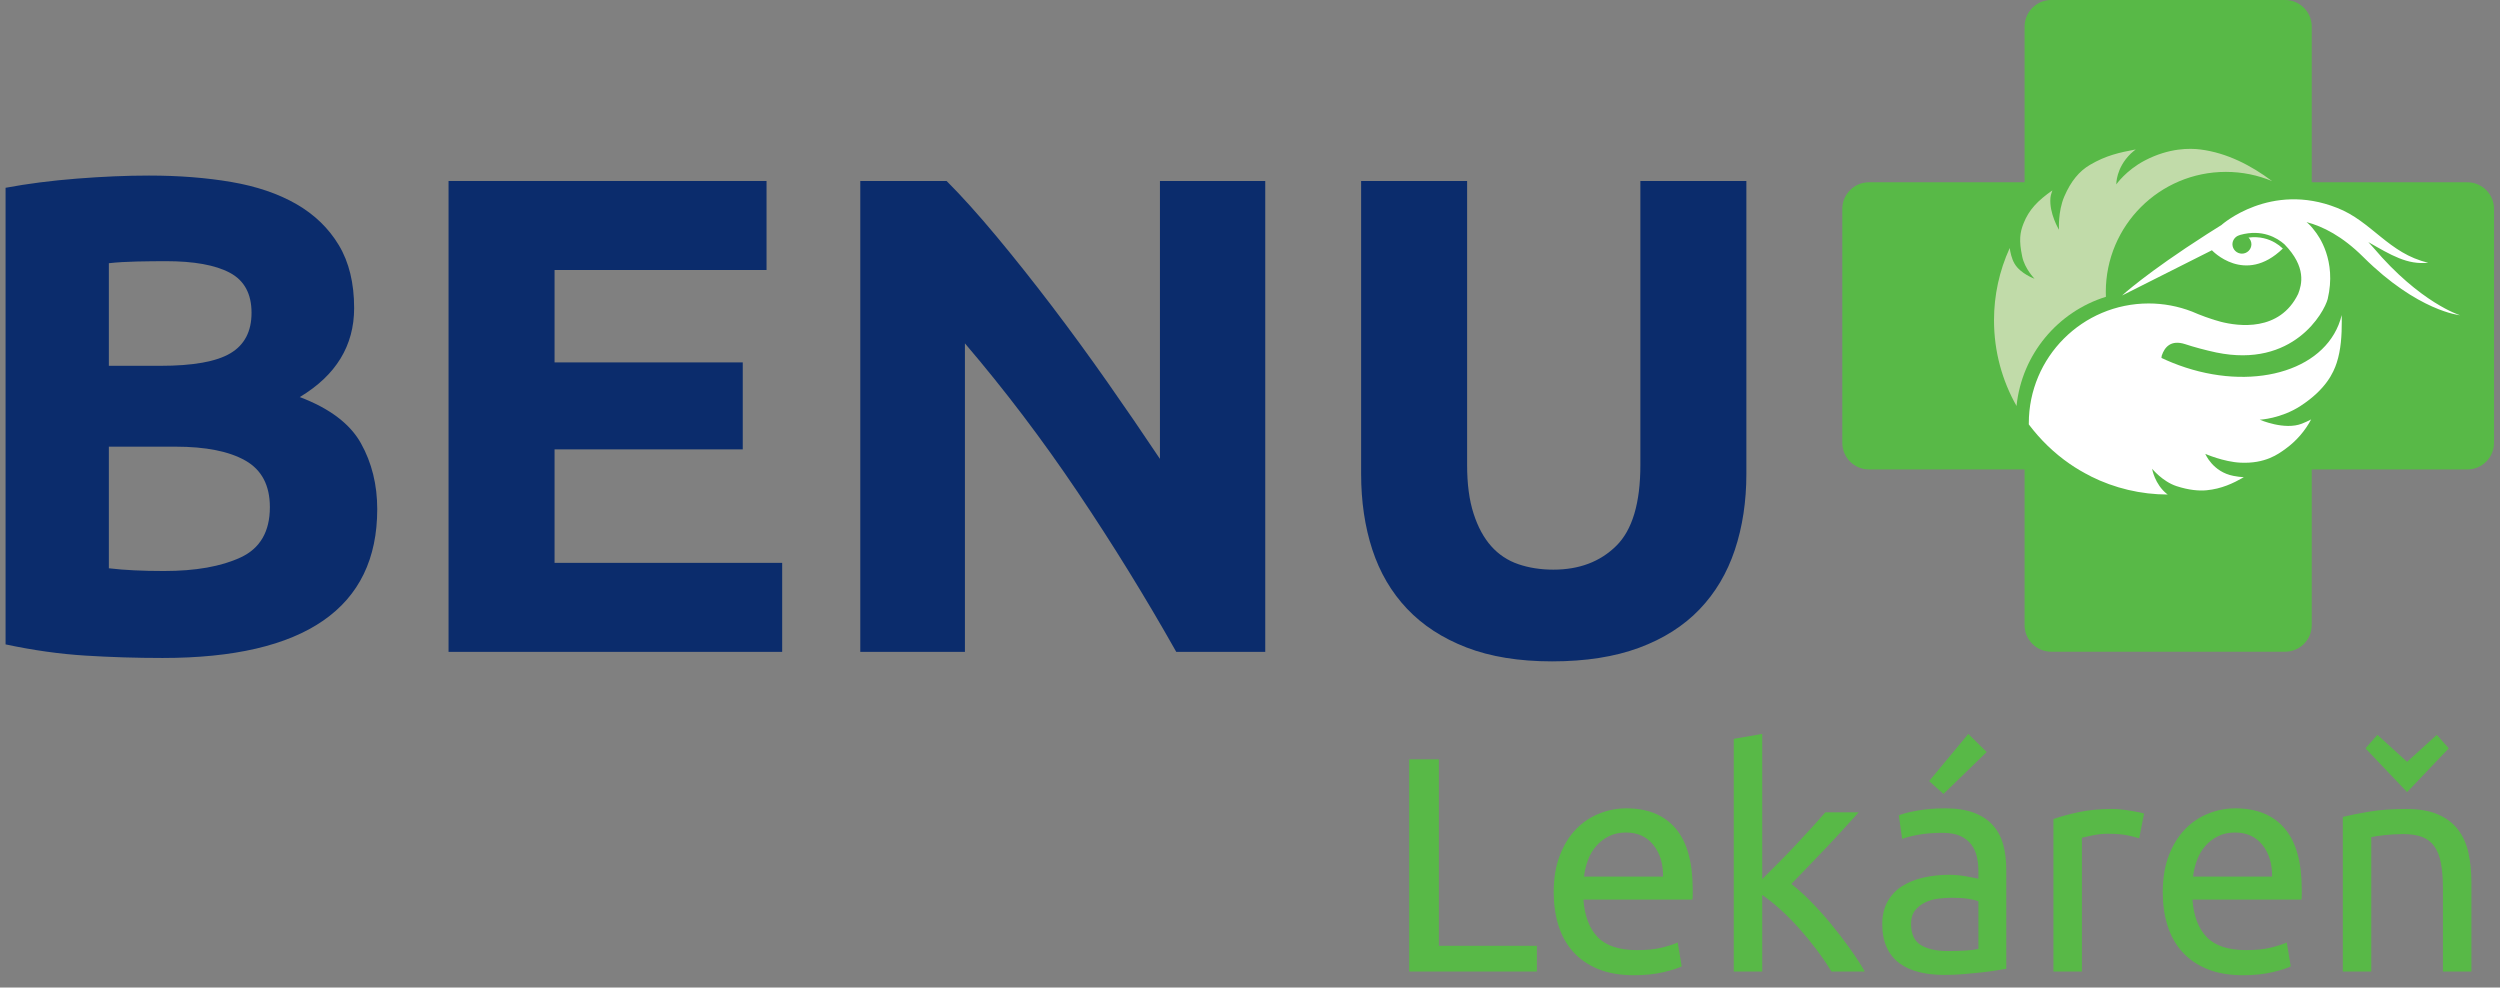 <svg width="200" height="79" viewBox="0 0 200 79" fill="none" xmlns="http://www.w3.org/2000/svg">
<rect x="0" y="0" width="200" height="79" fill="#808080" stroke="none"/>
<g clip-path="url(#clip0_676_8540)">
<path d="M13.002 52.638C10.936 52.638 8.879 52.575 6.832 52.448C4.785 52.321 2.655 52.023 0.446 51.551V15.023C2.185 14.697 4.088 14.452 6.153 14.289C8.219 14.126 10.139 14.045 11.915 14.045C14.306 14.045 16.508 14.217 18.519 14.561C20.53 14.906 22.26 15.494 23.71 16.328C25.159 17.162 26.292 18.258 27.108 19.616C27.923 20.975 28.331 22.652 28.331 24.644C28.331 27.653 26.881 30.025 23.982 31.765C26.374 32.671 28.005 33.904 28.874 35.462C29.744 37.02 30.179 38.777 30.179 40.734C30.179 44.684 28.738 47.656 25.857 49.649C22.977 51.642 18.691 52.638 13.002 52.638ZM8.708 29.265H12.839C15.448 29.265 17.314 28.93 18.438 28.259C19.561 27.589 20.123 26.511 20.123 25.025C20.123 23.503 19.543 22.434 18.383 21.818C17.223 21.202 15.52 20.894 13.274 20.894C12.548 20.894 11.77 20.903 10.936 20.921C10.102 20.939 9.36 20.984 8.708 21.057V29.265ZM8.708 35.733V45.463C9.376 45.54 10.047 45.595 10.719 45.626C11.444 45.663 12.241 45.681 13.111 45.681C15.647 45.681 17.695 45.319 19.253 44.593C20.811 43.869 21.59 42.528 21.59 40.571C21.59 38.831 20.938 37.591 19.634 36.848C18.329 36.105 16.462 35.733 14.035 35.733H8.708Z" fill="#0B2C6C"/>
<path d="M35.884 52.149V14.479H61.323V21.6H44.364V28.992H59.42V35.95H44.364V45.028H62.574V52.149H35.884Z" fill="#0B2C6C"/>
<path d="M94.1 52.149C91.642 47.789 89.012 43.527 86.218 39.375C83.391 35.172 80.383 31.203 77.194 27.471V52.149H68.823V14.479H75.727C76.923 15.675 78.245 17.143 79.695 18.882C81.144 20.622 82.621 22.479 84.125 24.454C85.66 26.472 87.155 28.52 88.609 30.596C90.028 32.618 91.424 34.657 92.795 36.711V14.479H101.22V52.149H94.1Z" fill="#0B2C6C"/>
<path d="M124.164 52.91C121.519 52.91 119.235 52.538 117.315 51.796C115.394 51.053 113.809 50.02 112.559 48.697C111.308 47.374 110.385 45.798 109.786 43.968C109.188 42.138 108.89 40.118 108.89 37.907V14.479H117.369V37.2C117.369 38.723 117.54 40.019 117.886 41.087C118.23 42.156 118.701 43.026 119.299 43.697C119.885 44.359 120.635 44.855 121.473 45.137C122.324 45.427 123.257 45.572 124.273 45.572C126.338 45.572 128.014 44.938 129.3 43.669C130.586 42.401 131.23 40.245 131.23 37.2V14.479H139.71V37.907C139.71 40.118 139.402 42.147 138.786 43.995C138.169 45.843 137.228 47.429 135.959 48.752C134.69 50.075 133.078 51.098 131.122 51.823C129.165 52.547 126.845 52.91 124.164 52.91Z" fill="#0B2C6C"/>
<path d="M197.396 14.583H184.939V2.126C184.939 0.957 183.982 0 182.812 0H164.094C162.924 0 161.967 0.957 161.967 2.126V14.583H149.51C148.341 14.583 147.384 15.54 147.384 16.709V35.429C147.384 36.598 148.341 37.555 149.51 37.555H161.967V50.012C161.967 51.181 162.924 52.137 164.094 52.137H182.812C183.982 52.137 184.939 51.181 184.939 50.012V37.555H197.396C198.565 37.555 199.522 36.598 199.522 35.429V16.709C199.522 15.54 198.565 14.583 197.396 14.583Z" fill="#58B947"/>
<path d="M168.473 23.744C168.467 23.615 168.464 23.485 168.464 23.356C168.464 18.051 172.765 13.751 178.07 13.751C179.381 13.751 180.629 14.014 181.768 14.489C180.104 13.242 178.171 12.23 176.028 11.958C175.208 11.854 173.539 11.816 171.575 12.845C170.077 13.631 169.305 14.75 169.305 14.75C169.305 14.75 169.264 13.453 170.459 12.292C170.589 12.166 170.727 12.058 170.859 11.955C169.564 12.197 168.475 12.435 167.189 13.194C166.343 13.693 165.676 14.485 165.146 15.715C164.621 16.933 164.72 18.381 164.72 18.381C164.72 18.381 163.915 17.059 164.037 15.812C164.058 15.599 164.134 15.409 164.192 15.23C163.024 16.046 162.318 16.774 161.886 17.866C161.591 18.611 161.503 19.223 161.778 20.534C161.982 21.506 162.765 22.3 162.765 22.3C162.765 22.3 161.651 21.905 161.17 21.105C160.924 20.695 160.819 20.149 160.778 19.842C159.947 21.657 159.518 23.631 159.521 25.628C159.521 28.118 160.176 30.456 161.323 32.479C161.744 28.346 164.621 24.939 168.473 23.744Z" fill="#C1DBA9"/>
<path d="M196.807 25.221C196.807 25.221 193.624 24.246 189.868 19.81C189.737 19.655 189.603 19.509 189.467 19.368C191.271 20.401 192.602 21.209 194.257 21.015C191.114 20.301 189.723 17.688 186.96 16.627C181.642 14.515 177.738 17.981 177.738 17.981L177.742 17.985C177.423 18.188 176.838 18.552 176.564 18.727C171.655 21.873 169.766 23.64 169.766 23.64L176.953 20.021C176.953 20.021 179.576 22.841 182.626 19.884C182.438 19.704 182.229 19.547 182.005 19.416C181.501 19.123 180.798 18.888 179.883 19.006C180.025 19.144 180.113 19.337 180.113 19.55C180.109 19.748 180.027 19.937 179.885 20.076C179.743 20.214 179.552 20.292 179.354 20.292C179.155 20.292 178.965 20.214 178.823 20.076C178.681 19.937 178.599 19.748 178.594 19.55C178.594 19.392 178.644 19.238 178.735 19.11C178.827 18.981 178.956 18.884 179.105 18.833C179.137 18.818 179.169 18.807 179.201 18.799C179.207 18.797 179.212 18.792 179.218 18.791C180.979 18.311 182.165 19.024 182.753 19.541C184.539 21.372 184.139 22.775 183.854 23.509C182.369 26.569 179.052 26.099 177.653 25.74V25.739C177.49 25.695 177.327 25.648 177.164 25.597C177.067 25.565 177.011 25.544 177.011 25.544C177.011 25.544 177.011 25.548 177.01 25.549C176.62 25.424 176.234 25.285 175.854 25.132C175.698 25.062 175.54 24.995 175.38 24.933C175.365 24.926 175.355 24.922 175.355 24.923C174.251 24.496 173.077 24.277 171.894 24.277C166.597 24.277 162.304 28.572 162.304 33.868V33.954C163.229 35.181 164.326 36.244 165.569 37.103C166.105 37.473 166.666 37.803 167.249 38.093L167.247 38.1C169.164 39.06 171.277 39.56 173.421 39.562C173.404 39.552 173.386 39.543 173.37 39.53C172.367 38.739 172.17 37.501 172.17 37.501C172.17 37.501 173.002 38.524 174.12 38.89C175.112 39.214 175.929 39.28 176.525 39.222C177.734 39.104 178.647 38.667 179.506 38.178C179.229 38.16 178.954 38.125 178.682 38.072C177.013 37.756 176.425 36.31 176.425 36.31C176.425 36.31 177.889 36.952 179.245 37.014C181.228 37.106 182.266 36.327 182.856 35.897C183.704 35.28 184.401 34.478 184.893 33.552C184.671 33.67 184.426 33.784 184.159 33.89C182.762 34.444 180.782 33.577 180.782 33.577C180.782 33.577 182.47 33.5 184.044 32.474C186.081 31.147 186.679 29.81 186.935 29.029C187.279 27.977 187.343 26.832 187.343 25.675C187.343 25.518 187.34 25.362 187.335 25.207C187.271 25.474 187.187 25.738 187.082 25.996C185.464 29.986 179.505 31.337 173.774 29.011C173.484 28.893 173.198 28.767 172.915 28.633L172.936 28.463C173.167 27.755 173.682 27.168 174.809 27.531C175.483 27.757 176.451 28.017 177.298 28.198C183.469 29.474 185.94 24.985 186.217 23.915C186.943 20.833 185.489 18.852 185.161 18.453C184.965 18.186 184.752 17.95 184.524 17.768C185.822 18.108 187.386 18.894 189.054 20.553C193.437 24.914 196.807 25.221 196.807 25.221Z" fill="white"/>
<path d="M122.949 75.666V77.724H112.734V60.748H115.11V75.666H122.949ZM124.296 71.379C124.296 70.252 124.459 69.268 124.786 68.427C125.112 67.586 125.545 66.888 126.084 66.333C126.614 65.783 127.249 65.358 127.946 65.084C128.634 64.808 129.365 64.667 130.101 64.667C131.816 64.667 133.131 65.202 134.046 66.272C134.96 67.341 135.417 68.97 135.417 71.159V71.538C135.417 71.694 135.409 71.836 135.393 71.967H126.672C126.77 73.29 127.154 74.294 127.823 74.98C128.493 75.666 129.538 76.009 130.959 76.009C131.759 76.009 132.433 75.94 132.98 75.801C133.527 75.662 133.939 75.527 134.217 75.397L134.535 77.307C134.258 77.454 133.772 77.609 133.078 77.773C132.384 77.936 131.596 78.018 130.714 78.018C129.603 78.018 128.644 77.85 127.836 77.516C127.027 77.181 126.362 76.719 125.839 76.132C125.317 75.544 124.929 74.845 124.676 74.037C124.422 73.229 124.296 72.343 124.296 71.379ZM133.041 70.13C133.057 69.101 132.8 68.256 132.269 67.594C131.739 66.933 131.008 66.602 130.077 66.602C129.555 66.602 129.093 66.704 128.693 66.909C128.308 67.101 127.962 67.372 127.677 67.705C127.396 68.035 127.176 68.417 127.027 68.832C126.874 69.249 126.771 69.685 126.721 70.13H133.041ZM143.305 70.718C143.795 71.093 144.314 71.559 144.861 72.114C145.425 72.689 145.965 73.289 146.478 73.915C147.001 74.55 147.503 75.203 147.984 75.874C148.458 76.536 148.858 77.152 149.184 77.724H146.514C146.148 77.118 145.752 76.533 145.326 75.972C144.88 75.38 144.41 74.808 143.918 74.257C143.445 73.728 142.947 73.225 142.424 72.751C141.917 72.294 141.435 71.91 140.978 71.6V77.724H138.7V59.106L140.978 58.714V70.326L142.277 69.027C142.75 68.554 143.215 68.072 143.673 67.582C144.13 67.092 144.563 66.623 144.971 66.174C145.379 65.725 145.731 65.329 146.024 64.986H148.695C148.319 65.394 147.911 65.843 147.47 66.333C147.029 66.823 146.571 67.317 146.098 67.815C145.622 68.315 145.145 68.813 144.665 69.309C144.183 69.807 143.73 70.277 143.305 70.718ZM155.799 76.082C156.338 76.082 156.815 76.07 157.232 76.046C157.648 76.021 157.995 75.976 158.273 75.911V72.114C158.109 72.032 157.844 71.963 157.477 71.906C157.109 71.849 156.664 71.82 156.142 71.82C155.799 71.82 155.435 71.845 155.052 71.894C154.668 71.942 154.316 72.045 153.998 72.2C153.68 72.355 153.414 72.567 153.202 72.837C152.99 73.106 152.884 73.461 152.884 73.902C152.884 74.719 153.145 75.286 153.667 75.605C154.19 75.923 154.9 76.082 155.799 76.082ZM155.603 64.667C156.517 64.667 157.289 64.785 157.918 65.022C158.546 65.259 159.052 65.594 159.436 66.027C159.82 66.459 160.094 66.974 160.257 67.57C160.42 68.166 160.502 68.823 160.502 69.542V77.503C160.306 77.536 160.032 77.581 159.681 77.638C159.33 77.695 158.934 77.748 158.493 77.797C158.052 77.846 157.574 77.891 157.06 77.932C156.546 77.973 156.035 77.993 155.529 77.993C154.811 77.993 154.149 77.92 153.545 77.773C152.941 77.626 152.418 77.393 151.977 77.075C151.536 76.756 151.193 76.336 150.948 75.813C150.703 75.29 150.581 74.662 150.581 73.927C150.581 73.225 150.724 72.62 151.01 72.114C151.293 71.61 151.694 71.189 152.173 70.889C152.663 70.579 153.235 70.35 153.888 70.203C154.564 70.054 155.254 69.98 155.946 69.983C156.174 69.983 156.411 69.995 156.656 70.02C156.901 70.044 157.134 70.077 157.354 70.118C157.574 70.158 157.767 70.195 157.93 70.228C158.093 70.26 158.207 70.285 158.273 70.301V69.664C158.273 69.289 158.232 68.917 158.15 68.55C158.069 68.182 157.922 67.856 157.709 67.57C157.497 67.284 157.207 67.055 156.84 66.884C156.472 66.713 155.995 66.627 155.406 66.627C154.655 66.627 153.998 66.68 153.435 66.786C152.871 66.892 152.451 67.002 152.173 67.117L151.904 65.231C152.197 65.1 152.688 64.973 153.373 64.851C154.059 64.728 154.802 64.667 155.603 64.667ZM158.934 60.16L155.48 63.516L154.329 62.487L157.464 58.714L158.934 60.16ZM168.978 64.716C169.174 64.716 169.398 64.728 169.651 64.753C169.905 64.777 170.154 64.81 170.398 64.851C170.644 64.892 170.868 64.932 171.072 64.973C171.277 65.014 171.427 65.051 171.525 65.084L171.134 67.068C170.954 67.002 170.656 66.925 170.239 66.835C169.823 66.745 169.288 66.7 168.635 66.7C168.21 66.7 167.79 66.745 167.373 66.835C167.099 66.893 166.825 66.954 166.553 67.019V77.724H164.274V65.524C164.813 65.328 165.483 65.145 166.283 64.973C167.083 64.802 167.982 64.716 168.978 64.716ZM173.02 71.379C173.02 70.252 173.183 69.268 173.51 68.427C173.836 67.586 174.269 66.888 174.808 66.333C175.338 65.784 175.972 65.358 176.67 65.084C177.358 64.808 178.089 64.667 178.825 64.667C180.54 64.667 181.855 65.202 182.769 66.272C183.684 67.341 184.141 68.97 184.141 71.159V71.538C184.141 71.694 184.133 71.836 184.117 71.967H175.396C175.494 73.29 175.878 74.294 176.547 74.98C177.217 75.666 178.262 76.009 179.683 76.009C180.483 76.009 181.157 75.94 181.704 75.801C182.251 75.662 182.663 75.527 182.941 75.397L183.259 77.307C182.982 77.454 182.496 77.609 181.802 77.773C181.108 77.936 180.32 78.018 179.438 78.018C178.327 78.018 177.368 77.85 176.559 77.516C175.751 77.181 175.086 76.719 174.563 76.132C174.04 75.544 173.652 74.845 173.399 74.037C173.146 73.229 173.02 72.343 173.02 71.379ZM181.765 70.13C181.781 69.101 181.524 68.256 180.993 67.594C180.463 66.933 179.732 66.602 178.801 66.602C178.278 66.602 177.817 66.704 177.417 66.909C177.032 67.101 176.686 67.371 176.4 67.705C176.12 68.035 175.9 68.417 175.751 68.832C175.596 69.256 175.494 69.689 175.445 70.13H181.765ZM187.424 65.353C187.946 65.222 188.641 65.084 189.506 64.936C190.372 64.79 191.368 64.716 192.494 64.716C193.507 64.716 194.348 64.859 195.018 65.145C195.688 65.43 196.222 65.831 196.622 66.345C197.022 66.859 197.304 67.476 197.468 68.195C197.631 68.913 197.712 69.705 197.712 70.571V77.724H195.434V71.061C195.434 70.277 195.381 69.607 195.275 69.052C195.169 68.497 194.993 68.048 194.748 67.705C194.503 67.362 194.177 67.113 193.768 66.957C193.36 66.802 192.854 66.725 192.25 66.725C192.005 66.725 191.752 66.733 191.49 66.749C191.229 66.766 190.98 66.786 190.743 66.811C190.506 66.835 190.294 66.864 190.106 66.896C189.918 66.929 189.784 66.953 189.702 66.97V77.724H187.424V65.353ZM189.236 59.866L190.192 58.788L192.568 60.944L194.944 58.788L195.9 59.866L192.568 63.369L189.236 59.866Z" fill="#58B947"/>
</g>
<defs>
<clipPath id="clip0_676_8540">
<rect width="200" height="78.095" fill="white"/>
</clipPath>
</defs>
</svg>
